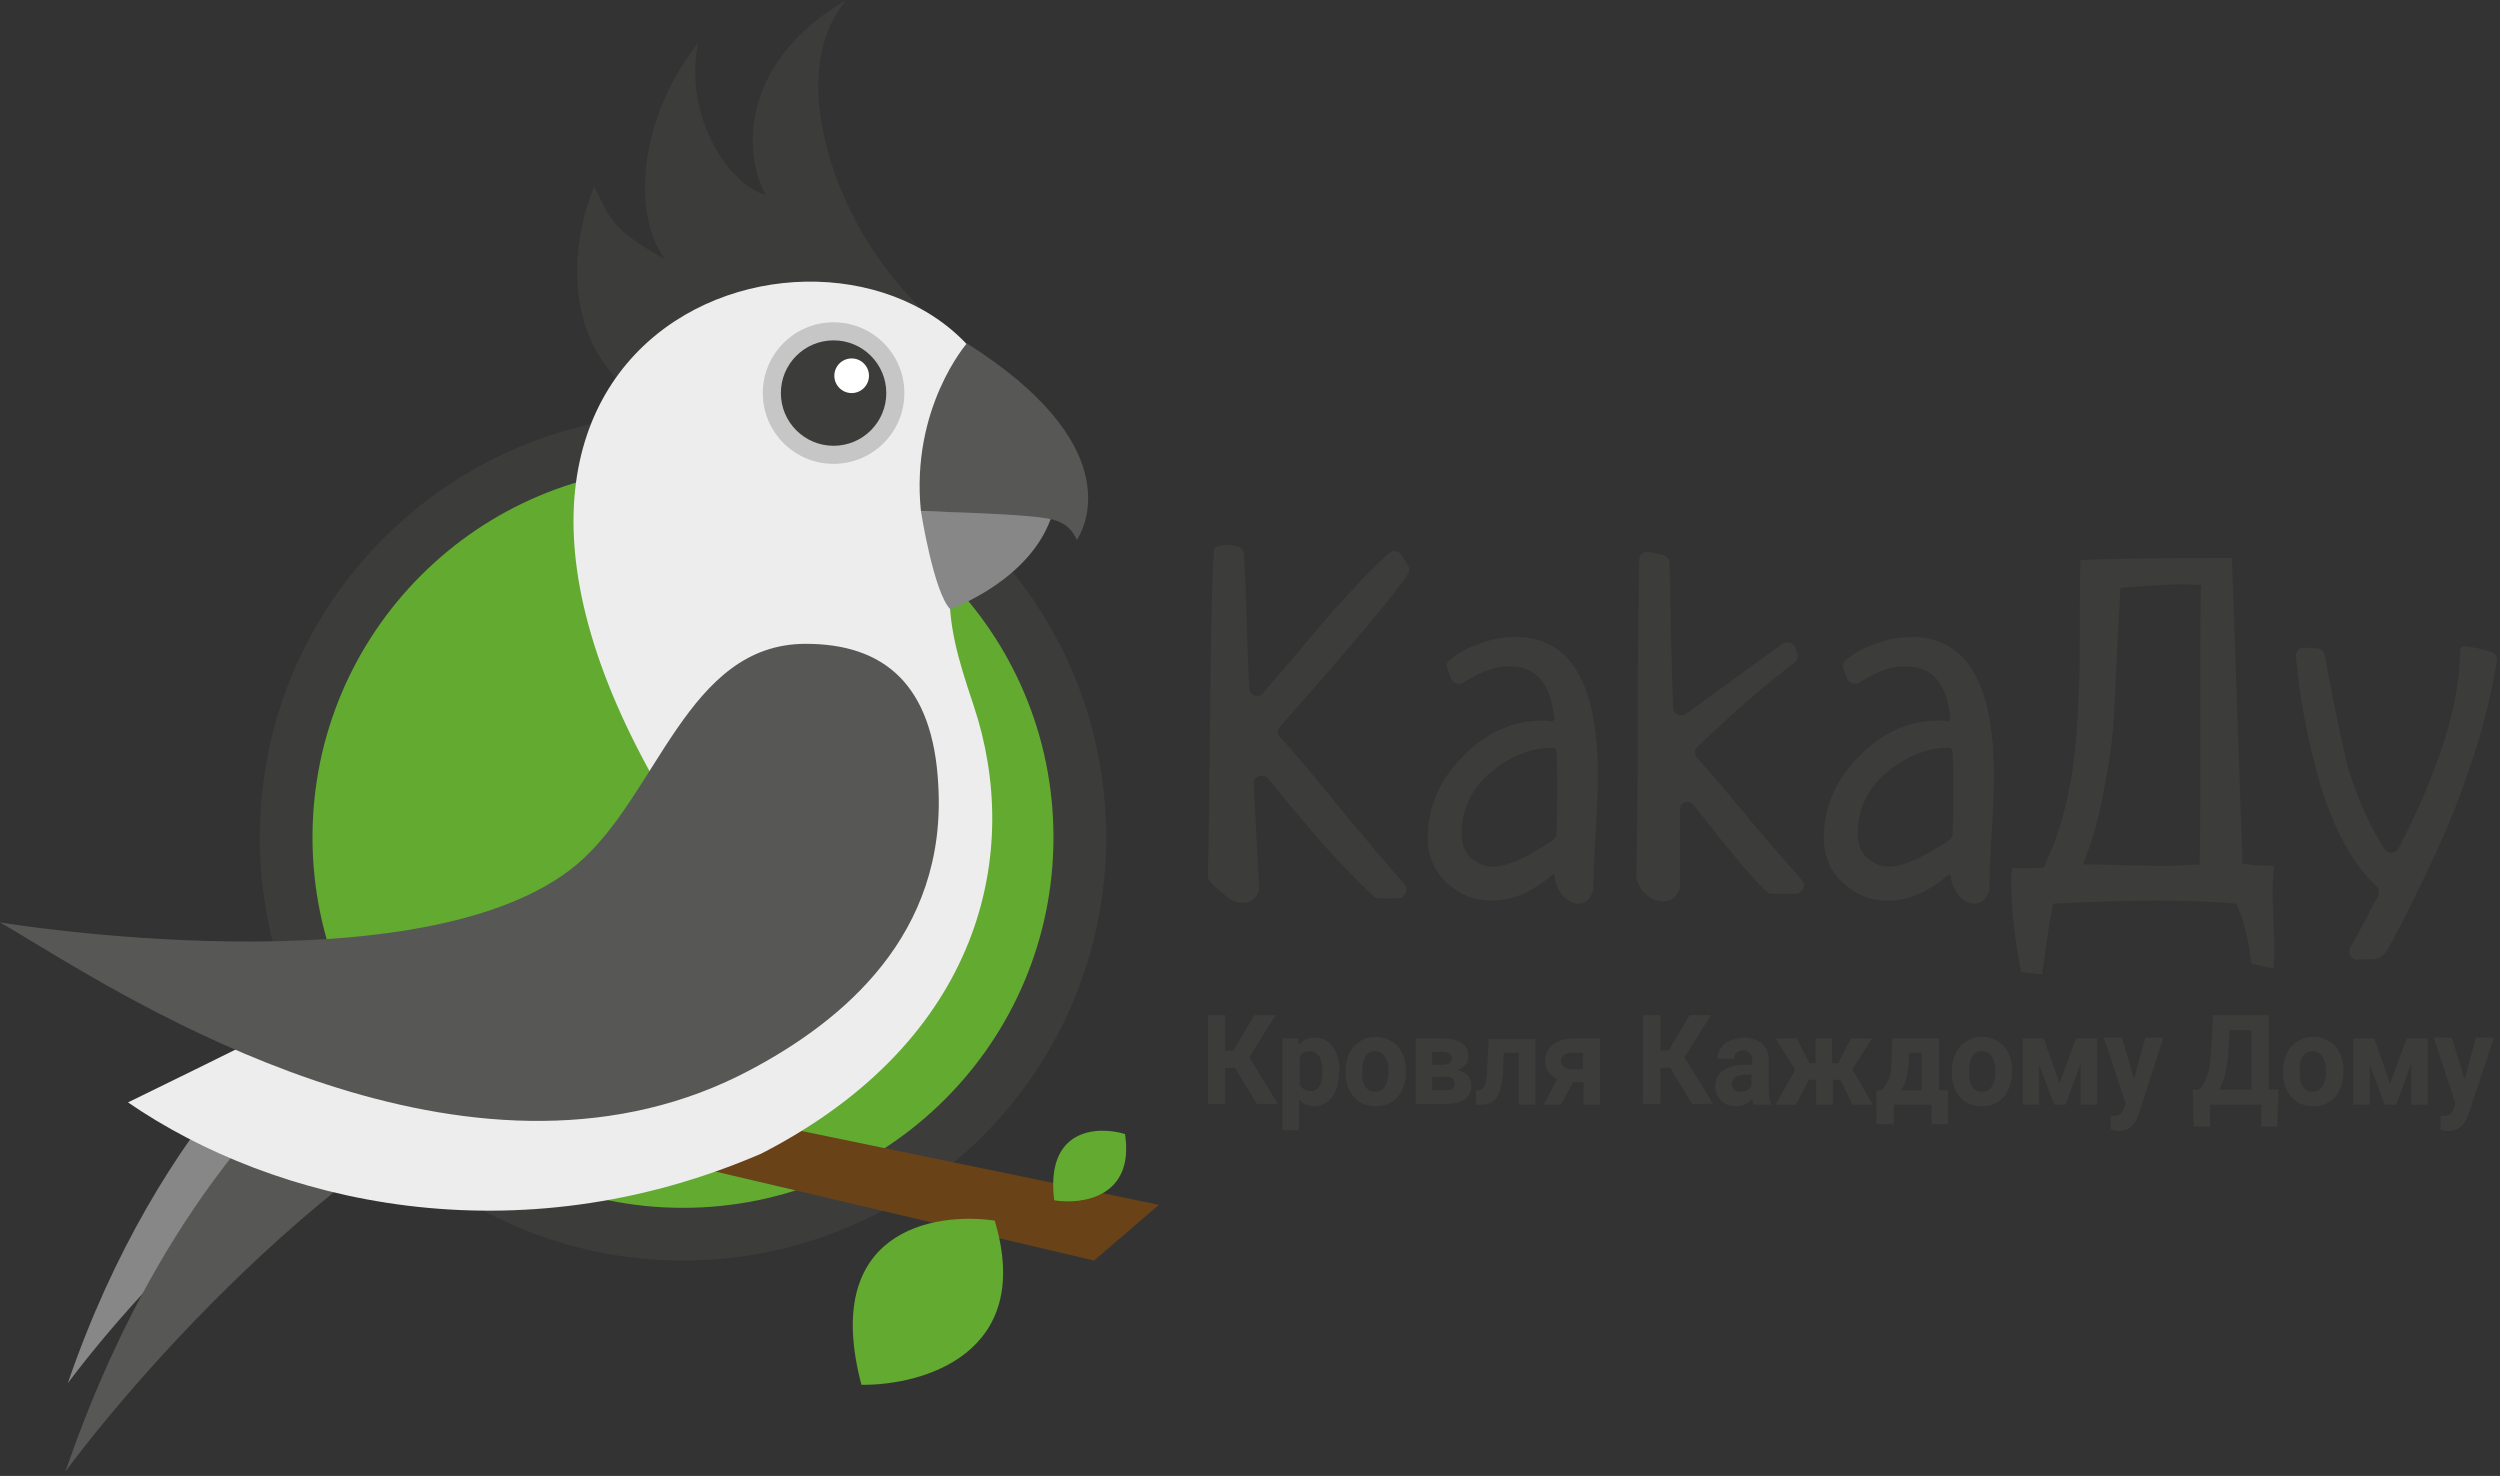 <svg width="332" height="196" viewBox="0 0 332 196" fill="none" xmlns="http://www.w3.org/2000/svg">
<rect x="0" y="0" width="332" height="196" fill="#333333" stroke="none"/>
<g clip-path="url(#clip0)">
<path d="M301.9 128.6L299 128C298.6 124.7 297.9 122 297 120C293.4 119.7 289.9 119.6 286.3 119.6C283.2 119.6 278.7 119.7 272.7 120C272.4 120.9 271.9 124.1 271.2 129.4L268.4 129.1C267.5 124.5 267.1 120.5 267.1 117.2C267.1 117 267.1 116.7 267.1 116.3C267.1 115.9 267.2 115.5 267.2 115.3C267.2 115.3 268 115.3 269.3 115.3C270.7 115.3 271.4 115.2 271.4 115.2C272.5 112.9 273.4 110.5 274.1 107.8C274.8 105.1 275.3 102.3 275.6 99.3C275.9 96.2 276 93.6 276.1 91.3C276.2 89 276.2 86 276.2 82.4C276.2 78.8 276.2 76.1 276.3 74.4C279.3 74.2 286 74.1 296.4 74.1L297.8 114.7C298.5 114.8 299.2 114.9 299.9 114.9C300.6 114.9 301.3 115 302 115C301.9 115.9 301.8 117 301.8 118.4C301.8 119.1 301.8 120.2 301.9 121.6C301.9 123.1 302 124.2 302 125C302.1 126.4 302 127.6 301.9 128.6ZM276.6 114.8C277.8 114.8 279.5 114.8 281.8 114.9C284.1 114.9 285.8 115 287 115C288.6 115 290.3 114.9 292.1 114.8C292.2 112.1 292.2 107.8 292.2 102.1V89.2C292.2 84.1 292.2 80.2 292.3 77.7C291.1 77.6 290.2 77.6 289.6 77.6C288.6 77.6 287.2 77.7 285.3 77.8C283.5 77.9 282.2 78 281.6 78.1C281.5 80 281.3 83.1 281.1 87.3C280.9 91.4 280.8 94.7 280.6 96.9C280.4 99.2 280 102 279.3 105.4C278.7 108.8 277.8 111.9 276.6 114.8Z" fill="#3C3C3B"/>
<path d="M186.5 117.4C187.1 118.1 186.6 119.3 185.7 119.3H183.1C182.8 119.3 182.6 119.2 182.4 119C181.1 117.8 179.7 116.4 178.2 114.8C176.6 113.1 175.3 111.7 174.3 110.5C173.3 109.3 171.9 107.6 170.1 105.5C169.5 104.7 168.9 104 168.4 103.4C167.7 102.6 166.4 103.1 166.5 104.1L167.2 117.8C167.2 117.9 167.2 118 167.2 118.2C166.8 119.4 166.1 119.9 165 119.9C164.2 119.9 163.5 119.6 162.7 118.9C162 118.3 160.6 117.3 160.4 116.5C160.4 116.4 160.4 116.3 160.4 116.3C160.5 112.9 160.6 105.9 160.7 95.4C160.8 85.6 160.9 78.1 161.2 73.1C161.2 72.4 162.9 72.3 163.5 72.4L164.4 72.6C164.9 72.7 165.2 73.1 165.2 73.6C165.3 75.8 165.5 79.2 165.6 83.8C165.7 87 165.8 89.5 165.9 91.4C165.9 92.4 167.2 92.8 167.8 92C168.4 91.2 169.2 90.3 170.1 89.3C172.1 86.9 173.5 85.3 174.2 84.4C175 83.5 176.1 82.2 177.5 80.6C179 79 180.3 77.5 181.5 76.3C182.4 75.4 183.4 74.4 184.4 73.5C184.9 73 185.7 73.1 186.1 73.7L187 75.1C187.2 75.4 187.2 75.9 187 76.2C185.1 79.1 179.4 85.8 170 96.5C169.6 96.9 169.6 97.5 170 97.9C171.7 99.7 174.5 103.1 178.6 108.1C182 112.2 184.6 115.3 186.5 117.4Z" fill="#3C3C3B"/>
<path d="M194.4 90.6C193.8 91 193 90.8 192.7 90.1L192.2 88.8C192 88.4 192.1 88 192.5 87.7C193.5 86.8 194.8 86.1 196.2 85.6C197.9 84.9 199.6 84.6 201.3 84.6C208.6 84.6 212.2 90.8 212.2 103.1C212.2 104.8 212.1 107.3 211.9 110.6C211.7 113.8 211.6 116.2 211.6 117.9C211.6 118 211.6 118.1 211.6 118.2C211.2 119.4 210.6 120 209.6 120C208.8 120 208.1 119.6 207.5 118.9C206.9 118.1 206.5 117.3 206.5 116.4C206.5 116.2 206.2 116.1 206.1 116.2C203.6 118.4 200.9 119.6 198.1 119.6C195.8 119.6 193.8 118.8 192.1 117.2C190.4 115.6 189.6 113.6 189.6 111.2C189.6 107.3 191.1 103.7 194.2 100.5C197.3 97.3 200.9 95.7 204.8 95.7C204.9 95.7 205.1 95.7 205.2 95.7C205.3 95.7 205.4 95.7 205.5 95.7C205.6 95.7 205.8 95.7 205.9 95.8C206.2 95.9 206.5 95.6 206.4 95.3C205.9 90.7 204 88.5 200.5 88.5C198.7 88.4 196.6 89.2 194.4 90.6ZM206.2 111.6C206.5 111.4 206.7 111.1 206.7 110.8C206.8 108.1 206.8 106 206.8 104.6C206.8 103.4 206.8 101.8 206.7 99.8C206.7 99.5 206.5 99.3 206.2 99.3C203.2 99.3 200.4 100.5 197.8 102.7C195.3 104.9 194.1 107.6 194.1 110.7C194.1 112.1 194.5 113.1 195.3 113.9C196.2 114.7 197.2 115.1 198.4 115.1C200.2 115 202.8 113.9 206.2 111.6Z" fill="#3C3C3B"/>
<path d="M238.4 118.7C239.4 118.7 239.9 117.6 239.3 116.9C237.6 115 235.3 112.3 232.4 108.9C229.1 104.9 226.8 102.2 225.4 100.7C225 100.3 225 99.6 225.4 99.2C230.3 94.5 234.6 90.8 238.3 88C238.7 87.7 238.8 87.2 238.7 86.8L238.4 86C238.1 85.3 237.3 85.1 236.7 85.5L223.9 94.8C223.2 95.3 222.2 94.8 222.2 94C222.1 91.5 222 88.3 221.9 84.3C221.8 79.8 221.8 76.6 221.7 74.7C221.7 74.2 221.3 73.8 220.8 73.7L219 73.3C218.3 73.2 217.7 73.6 217.7 74.3C217.6 78.8 217.5 85.6 217.5 94.8C217.5 104.8 217.4 112 217.3 116.4C217.3 116.5 217.3 116.6 217.3 116.6C217.5 117.4 217.9 118.2 218.6 118.8C219.3 119.4 220.1 119.7 220.9 119.7C222 119.7 222.7 119.1 223.1 117.9C223.1 117.8 223.1 117.7 223.1 117.6V107.5C223.1 106.5 224.3 106.1 224.9 106.9C225.8 108 226.9 109.4 228.3 111.2C230.9 114.4 233 116.9 234.6 118.4C234.8 118.6 235.1 118.7 235.3 118.7H238.4Z" fill="#3C3C3B"/>
<path d="M247 90.6C246.4 91 245.6 90.8 245.3 90.1L244.8 88.8C244.6 88.4 244.7 88 245.1 87.7C246.1 86.8 247.4 86.1 248.8 85.6C250.5 84.9 252.2 84.6 253.9 84.6C261.2 84.6 264.8 90.8 264.8 103.1C264.8 104.8 264.7 107.3 264.5 110.6C264.3 113.8 264.2 116.2 264.2 117.9C264.2 118 264.2 118.1 264.2 118.2C263.8 119.4 263.2 120 262.2 120C261.4 120 260.7 119.6 260.1 118.9C259.5 118.1 259.1 117.3 259.1 116.4C259.1 116.2 258.8 116.1 258.7 116.2C256.2 118.4 253.5 119.6 250.7 119.6C248.4 119.6 246.4 118.8 244.7 117.2C243 115.6 242.2 113.6 242.2 111.2C242.2 107.3 243.7 103.7 246.8 100.5C249.9 97.3 253.5 95.7 257.4 95.7C257.5 95.7 257.7 95.7 257.8 95.7C257.9 95.7 258 95.7 258.1 95.7C258.2 95.7 258.4 95.7 258.5 95.8C258.8 95.9 259.1 95.6 259 95.3C258.5 90.7 256.6 88.5 253.1 88.5C251.2 88.4 249.2 89.2 247 90.6ZM258.8 111.6C259.1 111.4 259.3 111.1 259.3 110.8C259.4 108.1 259.4 106 259.4 104.6C259.4 103.4 259.4 101.8 259.3 99.8C259.3 99.5 259.1 99.3 258.8 99.3C255.8 99.3 253 100.5 250.4 102.7C247.9 104.9 246.7 107.6 246.7 110.7C246.7 112.1 247.1 113.1 247.9 113.9C248.8 114.7 249.8 115.1 251 115.1C252.8 115 255.4 113.9 258.8 111.6Z" fill="#3C3C3B"/>
<path d="M313.1 127.5C312.3 127.5 311.7 126.6 312.1 125.9C313.4 123.6 314.6 121.2 315.8 119C316 118.6 315.9 118 315.6 117.7C312.4 114.7 310 110.2 308.2 104.4C306.5 98.6 305.4 92.9 304.9 87.1C304.9 86.5 305.4 85.9 306 86L307.7 86.1C308.2 86.1 308.6 86.5 308.7 86.9C308.9 88.1 309.3 90.2 309.9 93.1C310.6 96.7 311.2 99.4 311.6 101.1C312 102.8 312.8 105 313.9 107.6C314.8 109.6 315.7 111.3 316.7 112.8C317.1 113.4 318.1 113.4 318.5 112.7C324 102.1 326.7 93.3 326.7 86.4C326.7 86 327 85.8 327.4 85.8C328.8 86 330 86.3 330.9 86.6C331.4 86.8 331.6 87.2 331.6 87.7C330.9 91.9 329.9 96.1 328.5 100.4C327 105 325.2 109.7 323 114.3C320.8 118.9 318.9 122.9 317.1 126C317.1 126.1 317 126.1 317 126.2C316.6 126.9 315.9 127.4 315 127.4H313.1V127.5Z" fill="#3C3C3B"/>
<path d="M164 141.8H162.7V146.6H160.4V134.8H162.7V139.5H163.8L166.6 134.8H169.4L165.9 140.4L169.7 146.6H166.9L164 141.8Z" fill="#3C3C3B"/>
<path d="M177.8 142.4C177.8 143.8 177.5 144.8 176.9 145.7C176.3 146.5 175.5 146.9 174.5 146.9C173.7 146.9 173 146.6 172.5 146V150.1H170.3V137.9H172.4L172.5 138.8C173 138.1 173.7 137.8 174.6 137.8C175.6 137.8 176.4 138.2 177 139C177.6 139.8 177.9 140.9 177.9 142.3V142.4H177.8ZM175.6 142.2C175.6 141.4 175.5 140.8 175.2 140.3C174.9 139.9 174.5 139.6 174 139.6C173.3 139.6 172.8 139.9 172.6 140.4V144C172.9 144.6 173.4 144.9 174.1 144.9C175.1 144.9 175.6 144 175.6 142.2Z" fill="#3C3C3B"/>
<path d="M178.7 142.2C178.7 141.3 178.9 140.5 179.2 139.9C179.5 139.2 180 138.7 180.6 138.3C181.2 137.9 181.9 137.7 182.7 137.7C183.8 137.7 184.7 138.1 185.5 138.8C186.2 139.5 186.6 140.5 186.7 141.8V142.4C186.7 143.7 186.3 144.8 185.6 145.7C184.9 146.5 183.9 146.9 182.7 146.9C181.5 146.9 180.5 146.5 179.8 145.7C179.1 144.9 178.7 143.8 178.7 142.4V142.2ZM180.9 142.4C180.9 143.2 181 143.9 181.3 144.3C181.6 144.7 182 145 182.6 145C183.1 145 183.6 144.8 183.9 144.3C184.2 143.9 184.4 143.2 184.4 142.2C184.4 141.4 184.2 140.7 183.9 140.3C183.6 139.9 183.2 139.6 182.6 139.6C182.1 139.6 181.6 139.8 181.3 140.3C181.1 140.7 180.9 141.4 180.9 142.4Z" fill="#3C3C3B"/>
<path d="M188 146.7V137.9H191.5C192.6 137.9 193.5 138.1 194.1 138.5C194.7 138.9 195 139.5 195 140.3C195 140.7 194.9 141.1 194.6 141.4C194.3 141.7 194 142 193.5 142.1C194.1 142.2 194.6 142.5 194.9 142.8C195.2 143.1 195.4 143.6 195.4 144.1C195.4 144.9 195.1 145.5 194.5 146C193.9 146.4 193.1 146.6 192 146.6H188V146.7ZM190.2 143V144.8H192C192.8 144.8 193.2 144.5 193.2 143.9C193.2 143.3 192.8 143 192.1 143H190.2ZM190.2 141.4H191.6C192.4 141.4 192.8 141.1 192.8 140.6C192.8 140.3 192.7 140.1 192.5 139.9C192.3 139.8 192 139.7 191.5 139.7H190.2V141.4V141.4Z" fill="#3C3C3B"/>
<path d="M203.9 137.9V146.7H201.7V139.8H199.7L199.6 142.5C199.5 143.9 199.2 145 198.8 145.7C198.3 146.4 197.7 146.7 196.8 146.7H196V144.8H196.3C196.7 144.8 197 144.5 197.2 144.1C197.4 143.6 197.5 142.8 197.5 141.7L197.7 138H203.9V137.9Z" fill="#3C3C3B"/>
<path d="M212.5 137.9V146.7H210.3V143.7H208.9L207.3 146.7H205L206.8 143.3C206.3 143.1 205.9 142.7 205.6 142.3C205.3 141.9 205.2 141.4 205.2 140.9C205.2 140 205.5 139.4 206.1 138.8C206.7 138.3 207.6 138 208.6 137.9H212.5ZM208.7 142H210.2V139.8H208.7C208.3 139.8 208 139.9 207.7 140.1C207.5 140.3 207.3 140.6 207.3 140.9C207.3 141.2 207.4 141.5 207.7 141.7C208 141.9 208.3 142 208.7 142Z" fill="#3C3C3B"/>
<path d="M221.8 141.8H220.5V146.6H218.2V134.8H220.5V139.5H221.6L224.4 134.8H227.2L223.7 140.4L227.5 146.6H224.7L221.8 141.8Z" fill="#3C3C3B"/>
<path d="M232.9 146.7C232.8 146.5 232.7 146.2 232.7 145.9C232.2 146.5 231.5 146.9 230.6 146.9C229.8 146.9 229.1 146.7 228.6 146.2C228.1 145.7 227.8 145.1 227.8 144.3C227.8 143.4 228.1 142.7 228.8 142.2C229.5 141.7 230.4 141.4 231.7 141.4H232.7V140.9C232.7 140.5 232.6 140.2 232.4 139.9C232.2 139.7 231.9 139.5 231.5 139.5C231.1 139.5 230.8 139.6 230.6 139.8C230.4 140 230.3 140.2 230.3 140.6H228.1C228.1 140.1 228.2 139.6 228.5 139.2C228.8 138.8 229.2 138.4 229.8 138.2C230.3 138 231 137.8 231.6 137.8C232.6 137.8 233.4 138.1 234 138.6C234.6 139.1 234.9 139.9 234.9 140.9V144.7C234.9 145.5 235 146.2 235.2 146.6V146.7H232.9V146.7ZM231.1 145C231.4 145 231.7 144.9 232 144.8C232.3 144.6 232.5 144.4 232.6 144.2V142.7H231.8C230.7 142.7 230.1 143.1 230 143.9V144C230 144.3 230.1 144.5 230.3 144.7C230.4 144.9 230.7 145 231.1 145Z" fill="#3C3C3B"/>
<path d="M244.4 143.4H243.4V146.7H241.2V143.4H240.2L238.5 146.7H235.8L238.4 142.1L235.8 137.9H238.6L240.3 141.2H241.1V137.9H243.3V141.2H244.1L245.8 137.9H248.6L246 142L248.7 146.7H246L244.4 143.4Z" fill="#3C3C3B"/>
<path d="M249.9 144.8C250.4 144.2 250.7 143.7 250.9 143.1C251.1 142.5 251.2 141.8 251.2 140.8L251.3 137.9H257.5V144.8H258.7V149.3H256.5V146.7H251.5V149.3H249.2V144.8H249.9ZM252.5 144.8H255.2V139.8H253.5V140.9C253.4 142.5 253.1 143.8 252.5 144.8Z" fill="#3C3C3B"/>
<path d="M259.2 142.2C259.2 141.3 259.4 140.5 259.7 139.9C260 139.2 260.5 138.7 261.1 138.3C261.7 137.9 262.4 137.7 263.2 137.7C264.3 137.7 265.2 138.1 266 138.8C266.7 139.5 267.1 140.5 267.2 141.8V142.4C267.2 143.7 266.8 144.8 266.1 145.7C265.4 146.5 264.4 146.9 263.2 146.9C262 146.9 261 146.5 260.3 145.7C259.6 144.9 259.2 143.8 259.2 142.4V142.2ZM261.5 142.4C261.5 143.2 261.6 143.9 261.9 144.3C262.2 144.7 262.6 145 263.2 145C263.7 145 264.2 144.8 264.5 144.3C264.8 143.9 265 143.2 265 142.2C265 141.4 264.8 140.7 264.5 140.3C264.2 139.9 263.8 139.6 263.2 139.6C262.7 139.6 262.2 139.8 261.9 140.3C261.6 140.7 261.5 141.4 261.5 142.4Z" fill="#3C3C3B"/>
<path d="M273.5 143.9L275.7 137.9H278.5V146.7H276.3V141.3L274.3 146.7H272.8L270.8 141.4V146.7H268.6V137.9H271.4L273.5 143.9Z" fill="#3C3C3B"/>
<path d="M283.4 143.3L284.9 137.8H287.3L284 148L283.8 148.5C283.3 149.6 282.5 150.2 281.3 150.2C281 150.2 280.6 150.1 280.3 150V148.2H280.6C281 148.2 281.3 148.1 281.5 148C281.7 147.9 281.9 147.6 282 147.3L282.3 146.6L279.4 137.8H281.8L283.4 143.3Z" fill="#3C3C3B"/>
<path d="M302.4 149.6H300.3V146.7H293.5V149.6H291.3L291.2 144.7H292C292.5 144.3 292.8 143.7 293.1 142.9C293.4 142.1 293.5 141.2 293.6 140L293.9 134.8H301.3V144.7H302.6L302.4 149.6ZM294.7 144.7H299V136.8H296.1L295.9 139.9C295.8 142 295.3 143.6 294.7 144.7Z" fill="#3C3C3B"/>
<path d="M303.2 142.2C303.2 141.3 303.4 140.5 303.7 139.9C304 139.2 304.5 138.7 305.1 138.3C305.7 137.9 306.4 137.7 307.2 137.7C308.3 137.7 309.2 138.1 310 138.8C310.7 139.5 311.1 140.5 311.2 141.8V142.4C311.2 143.7 310.8 144.8 310.1 145.7C309.4 146.5 308.4 146.9 307.2 146.9C306 146.9 305 146.5 304.3 145.7C303.6 144.9 303.2 143.8 303.2 142.4V142.2ZM305.4 142.4C305.4 143.2 305.5 143.9 305.8 144.3C306.1 144.7 306.5 145 307.1 145C307.6 145 308.1 144.8 308.4 144.3C308.7 143.9 308.9 143.2 308.9 142.2C308.9 141.4 308.7 140.7 308.4 140.3C308.1 139.9 307.7 139.6 307.1 139.6C306.6 139.6 306.1 139.8 305.8 140.3C305.5 140.7 305.4 141.4 305.4 142.4Z" fill="#3C3C3B"/>
<path d="M317.4 143.9L319.6 137.9H322.4V146.7H320.2V141.3L318.2 146.7H316.7L314.7 141.4V146.7H312.5V137.9H315.3L317.4 143.9Z" fill="#3C3C3B"/>
<path d="M327.3 143.3L328.8 137.8H331.2L327.8 148L327.6 148.5C327.1 149.6 326.3 150.2 325.1 150.2C324.8 150.2 324.4 150.1 324.1 150V148.2H324.4C324.8 148.2 325.1 148.1 325.3 148C325.5 147.9 325.7 147.6 325.8 147.3L326.1 146.6L323.2 137.8H325.6L327.3 143.3Z" fill="#3C3C3B"/>
<path d="M90.7 167.4C121.738 167.4 146.9 142.238 146.9 111.2C146.9 80.162 121.738 55 90.7 55C59.662 55 34.5 80.162 34.5 111.2C34.5 142.238 59.662 167.4 90.7 167.4Z" fill="#3C3C3B"/>
<path d="M89.5 155.7C113.414 155.7 132.8 135.284 132.8 110.1C132.8 84.916 113.414 64.5 89.5 64.5C65.586 64.5 46.2 84.916 46.2 110.1C46.2 135.284 65.586 155.7 89.5 155.7Z" fill="#F0F0F0"/>
<path d="M90.7 160.4C117.872 160.4 139.9 138.372 139.9 111.2C139.9 84.028 117.872 62 90.7 62C63.528 62 41.5 84.028 41.5 111.2C41.5 138.372 63.528 160.4 90.7 160.4Z" fill="#62AB30"/>
<path d="M127.6 45.1C112.9 35.9 102.9 11 112.4 0C98.3 8.2 98.6 20.4 101.7 25.9C97.1 24.7 90.7 15.8 92.7 5.7C84.3 16.5 84.2 29 88.3 34.4C80.8 30.3 81 28.7 78.9 24.8C75.6 32.8 74.5 46.3 85.7 53.4L102.4 49L127.6 45.1Z" fill="#3C3C3B"/>
<path d="M9 183.7C21.1 148.4 42.3 130.7 51.4 126.2L65.1 140.6C43.5 143.8 18.7 170.7 9 183.7Z" fill="#878787"/>
<path d="M145.3 167.4L153.9 160L53.7 139.3L50.8 145.2L145.3 167.4Z" fill="#6A4218"/>
<path d="M8.7 195.4C24.7 148.8 51.7 132.3 63.7 126.4L82.7 138.5C54.2 142.8 21.5 178.2 8.7 195.4Z" fill="#575756"/>
<path d="M101.1 153.2C68.4 167.3 36.5 159.8 17 146.4C17 146.4 71.2 120 79 114.7C81.3 113.2 84.4 109.5 87.9 105.3C49.5 39.6 116.3 22.2 131.8 50.4C124.1 76.8 125.1 81.1 129.3 93.7C135.8 113.1 130.5 138.1 101.1 153.2Z" fill="#EDEDED"/>
<path d="M122.3 67.9C122.3 67.9 124 78.7 126.2 80.9C126.2 80.9 137.2 77 139.8 68.1L122.3 67.9Z" fill="#878787"/>
<path d="M128.4 45.6C128.4 45.6 120.9 54.2 122.3 67.9C122.3 67.9 137.9 68.2 140.1 69.1C140.1 69.1 142.1 69.5 143 71.7C144.4 69.6 149.3 58.8 128.4 45.6Z" fill="#575756"/>
<path d="M110.7 61.6C115.891 61.6 120.1 57.392 120.1 52.2C120.1 47.008 115.891 42.8 110.7 42.8C105.509 42.8 101.3 47.008 101.3 52.2C101.3 57.392 105.509 61.6 110.7 61.6Z" fill="#C6C6C6"/>
<path d="M110.7 59.2C114.566 59.2 117.7 56.066 117.7 52.2C117.7 48.334 114.566 45.2 110.7 45.2C106.834 45.2 103.7 48.334 103.7 52.2C103.7 56.066 106.834 59.2 110.7 59.2Z" fill="#3C3C3B"/>
<path d="M113.1 52.2C114.37 52.2 115.4 51.17 115.4 49.9C115.4 48.63 114.37 47.6 113.1 47.6C111.83 47.6 110.8 48.63 110.8 49.9C110.8 51.17 111.83 52.2 113.1 52.2Z" fill="white"/>
<path d="M124.6 104.2C123.9 90.9 117.4 85.5 107 85.5C91.2 85.5 87.4 105.7 76.6 114.8C56.3 131.8 0 122.5 0 122.5C1.1 123.1 2.7 124.1 4.7 125.3C20.8 135 64 161.2 99.8 142C111.8 135.6 125.8 124.2 124.6 104.2Z" fill="#575756"/>
<path d="M132.1 162.1C123.9 160.9 109 163.5 114.4 183.9C122.5 184 137.4 179.8 132.1 162.1Z" fill="#62AB30"/>
<path d="M149.4 150.6C145.8 149.5 138.8 149.8 140 159.4C143.7 160 150.7 159 149.4 150.6Z" fill="#62AB30"/>
</g>
<defs>
<clipPath id="clip0">
<rect width="331.6" height="195.4" fill="white"/>
</clipPath>
</defs>
</svg>
